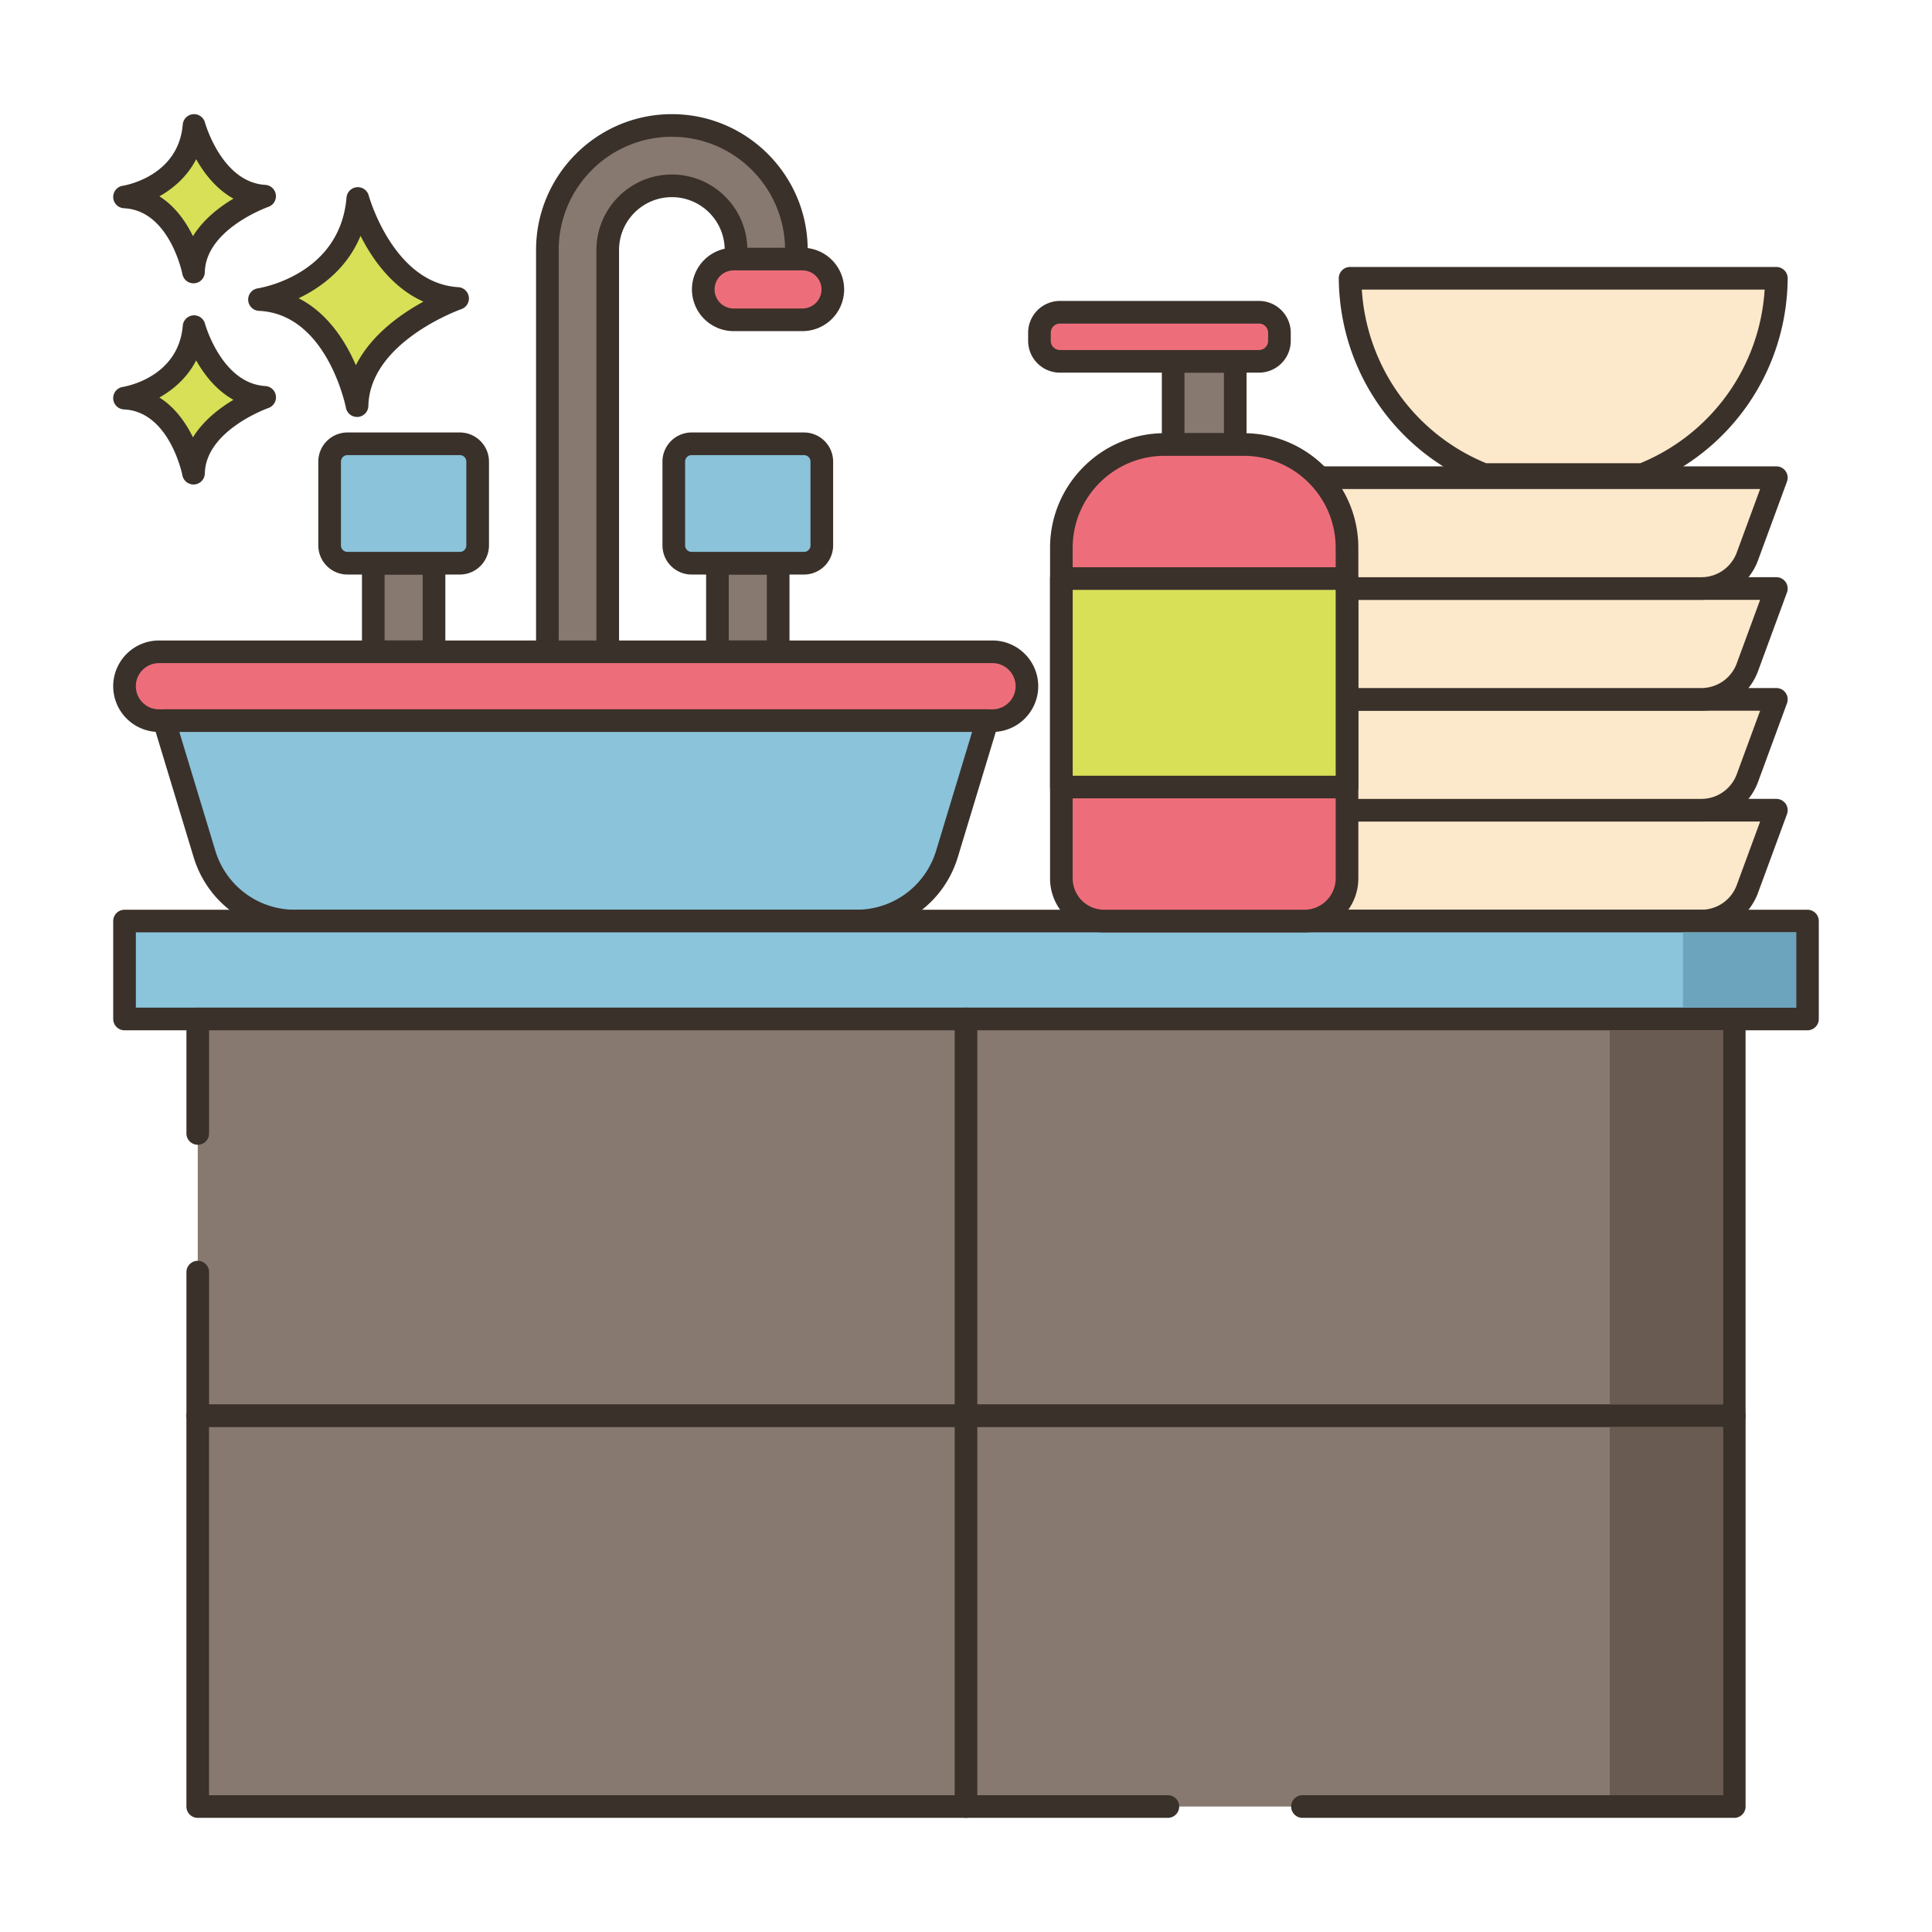 <svg xmlns="http://www.w3.org/2000/svg" version="1.1" xmlns:xlink="http://www.w3.org/1999/xlink" width="512" height="512" x="0" y="0" viewBox="0 0 256 256" style="enable-background:new 0 0 512 512" xml:space="preserve"><g><path fill="#d7e057" d="M47.411 26.302s3.408 12.659 13.222 13.246c0 0-13.1 4.525-13.321 14.202 0 0-2.579-13.572-12.925-14.059 0 .001 12.05-1.825 13.024-13.389z" opacity="1" data-original="#d7e057"/><path fill="#3a312a" d="M47.311 55.25a1.5 1.5 0 0 1-1.472-1.217c-.024-.124-2.495-12.418-11.523-12.843a1.5 1.5 0 0 1-.154-2.982c.441-.069 10.894-1.817 11.754-12.032a1.5 1.5 0 0 1 2.943-.265c.032.116 3.259 11.626 11.863 12.14a1.5 1.5 0 0 1 .402 2.915c-.121.042-12.118 4.311-12.313 12.819a1.498 1.498 0 0 1-1.5 1.465zM39.57 39.521c3.878 1.969 6.23 5.746 7.587 8.876 2.026-4.021 5.941-6.787 8.949-8.427-4.134-1.842-6.783-5.651-8.334-8.722-1.794 4.359-5.272 6.868-8.202 8.273z" opacity="1" data-original="#3a312a"/><path fill="#d7e057" d="M25.712 43.283s2.411 8.954 9.352 9.369c0 0-9.266 3.201-9.422 10.045 0 0-1.824-9.6-9.142-9.944 0 0 8.524-1.291 9.212-9.47z" opacity="1" data-original="#d7e057"/><path fill="#3a312a" d="M25.641 64.197a1.5 1.5 0 0 1-1.472-1.22c-.016-.082-1.704-8.442-7.739-8.726a1.5 1.5 0 0 1-.154-2.982c.296-.047 7.364-1.243 7.942-8.113a1.5 1.5 0 0 1 2.942-.267c.021.079 2.228 7.92 7.994 8.264a1.499 1.499 0 0 1 .4 2.915c-.081.028-8.282 2.953-8.413 8.662a1.501 1.501 0 0 1-1.5 1.467zM21.122 52.67c2.107 1.333 3.523 3.394 4.447 5.28 1.376-2.232 3.515-3.872 5.365-4.973-2.287-1.269-3.884-3.35-4.941-5.224-1.174 2.287-3.015 3.875-4.871 4.917z" opacity="1" data-original="#3a312a"/><path fill="#d7e057" d="M25.712 16.625s2.411 8.954 9.352 9.37c0 0-9.266 3.201-9.422 10.045 0 0-1.824-9.6-9.142-9.944 0 0 8.524-1.292 9.212-9.471z" opacity="1" data-original="#d7e057"/><path fill="#3a312a" d="M25.641 37.54a1.5 1.5 0 0 1-1.472-1.22c-.016-.082-1.704-8.442-7.739-8.726a1.5 1.5 0 0 1-.155-2.981c.296-.047 7.364-1.243 7.942-8.114a1.5 1.5 0 0 1 2.942-.266c.021.079 2.228 7.92 7.994 8.265a1.5 1.5 0 0 1 .4 2.915c-.081.028-8.282 2.952-8.413 8.662a1.501 1.501 0 0 1-1.499 1.465zm-4.519-11.528c2.107 1.333 3.523 3.395 4.447 5.28 1.376-2.232 3.515-3.872 5.365-4.972-2.287-1.269-3.884-3.35-4.941-5.224-1.174 2.286-3.015 3.875-4.871 4.916z" opacity="1" data-original="#3a312a"/><path fill="#fce8cb" d="M235.377 36.875c-.09 11.79-7.4 21.86-17.73 26h-21.02c-10.33-4.14-17.64-14.21-17.73-26z" opacity="1" data-original="#fce8cb"/><path fill="#3a312a" d="M217.646 64.375h-21.019c-.192 0-.381-.037-.558-.108-11.251-4.509-18.58-15.256-18.673-27.381a1.497 1.497 0 0 1 1.5-1.511h56.481a1.502 1.502 0 0 1 1.5 1.511c-.094 12.125-7.423 22.872-18.673 27.38a1.479 1.479 0 0 1-.558.109zm-20.726-3h20.434a26.634 26.634 0 0 0 16.47-23H180.45a26.633 26.633 0 0 0 16.47 23z" opacity="1" data-original="#3a312a"/><path fill="#fce8cb" d="m235.377 107.357-3.842 10.444a6.481 6.481 0 0 1-6.082 4.243h-53.397a6.48 6.48 0 0 1-6.082-4.243l-3.842-10.444z" opacity="1" data-original="#fce8cb"/><path fill="#3a312a" d="M225.452 123.545h-53.397a8.008 8.008 0 0 1-7.49-5.226l-3.842-10.443a1.501 1.501 0 0 1 1.408-2.019h73.246a1.501 1.501 0 0 1 1.408 2.019l-3.843 10.444a8.009 8.009 0 0 1-7.49 5.225zm-61.171-14.688 3.1 8.426a4.998 4.998 0 0 0 4.674 3.262h53.397a4.999 4.999 0 0 0 4.674-3.261l3.101-8.426h-68.946z" opacity="1" data-original="#3a312a"/><path fill="#fce8cb" d="m235.377 92.67-3.842 10.444a6.481 6.481 0 0 1-6.082 4.243h-53.397a6.48 6.48 0 0 1-6.082-4.243L162.13 92.67z" opacity="1" data-original="#fce8cb"/><path fill="#3a312a" d="M225.452 108.857h-53.397a8.008 8.008 0 0 1-7.49-5.226l-3.842-10.443a1.501 1.501 0 0 1 1.408-2.019h73.246a1.501 1.501 0 0 1 1.408 2.019l-3.843 10.444a8.009 8.009 0 0 1-7.49 5.225zM164.281 94.17l3.1 8.426a4.998 4.998 0 0 0 4.674 3.262h53.397a4.999 4.999 0 0 0 4.674-3.261l3.101-8.426h-68.946z" opacity="1" data-original="#3a312a"/><path fill="#fce8cb" d="m235.377 77.982-3.842 10.444a6.481 6.481 0 0 1-6.082 4.243h-53.397a6.48 6.48 0 0 1-6.082-4.243l-3.842-10.444z" opacity="1" data-original="#fce8cb"/><path fill="#3a312a" d="M225.452 94.17h-53.397a8.008 8.008 0 0 1-7.49-5.226l-3.842-10.443a1.501 1.501 0 0 1 1.408-2.019h73.246a1.501 1.501 0 0 1 1.408 2.019l-3.843 10.444a8.009 8.009 0 0 1-7.49 5.225zm-61.171-14.688 3.1 8.426a4.998 4.998 0 0 0 4.674 3.262h53.397a4.999 4.999 0 0 0 4.674-3.261l3.101-8.426h-68.946z" opacity="1" data-original="#3a312a"/><path fill="#fce8cb" d="m235.377 63.295-3.842 10.444a6.481 6.481 0 0 1-6.082 4.243h-53.397a6.48 6.48 0 0 1-6.082-4.243l-3.842-10.444z" opacity="1" data-original="#fce8cb"/><path fill="#3a312a" d="M225.452 79.482h-53.397a8.008 8.008 0 0 1-7.49-5.226l-3.842-10.443a1.5 1.5 0 0 1 1.408-2.018h73.246a1.501 1.501 0 0 1 1.408 2.018l-3.843 10.444a8.009 8.009 0 0 1-7.49 5.225zm-61.171-14.687 3.1 8.426a4.998 4.998 0 0 0 4.674 3.262h53.397a4.999 4.999 0 0 0 4.674-3.261l3.101-8.426h-68.946z" opacity="1" data-original="#3a312a"/><path fill="#87796f" d="M49.462 74.63h8.047v11.738h-8.047z" opacity="1" data-original="#87796f"/><path fill="#3a312a" d="M57.509 87.868h-8.047a1.5 1.5 0 0 1-1.5-1.5V74.63a1.5 1.5 0 0 1 1.5-1.5h8.047a1.5 1.5 0 0 1 1.5 1.5v11.738a1.5 1.5 0 0 1-1.5 1.5zm-6.547-3h5.047V76.13h-5.047z" opacity="1" data-original="#3a312a"/><path fill="#8ac3da" d="M60.933 74.631H46.038a2.36 2.36 0 0 1-2.36-2.36V61.165a2.36 2.36 0 0 1 2.361-2.361h14.894a2.36 2.36 0 0 1 2.36 2.361V72.27a2.36 2.36 0 0 1-2.36 2.361z" opacity="1" data-original="#8ac3da"/><path fill="#3a312a" d="M60.933 76.13H46.038a3.864 3.864 0 0 1-3.86-3.86V61.165a3.864 3.864 0 0 1 3.861-3.86h14.894a3.865 3.865 0 0 1 3.86 3.86V72.27a3.865 3.865 0 0 1-3.86 3.86zM46.039 60.304a.861.861 0 0 0-.861.86V72.27c0 .474.386.86.86.86h14.894a.86.86 0 0 0 .86-.86V61.165a.86.86 0 0 0-.86-.86H46.039z" opacity="1" data-original="#3a312a"/><path fill="#87796f" d="M95.063 74.63h8.047v11.738h-8.047z" opacity="1" data-original="#87796f"/><path fill="#3a312a" d="M103.111 87.868h-8.047a1.5 1.5 0 0 1-1.5-1.5V74.63a1.5 1.5 0 0 1 1.5-1.5h8.047a1.5 1.5 0 0 1 1.5 1.5v11.738a1.5 1.5 0 0 1-1.5 1.5zm-6.548-3h5.047V76.13h-5.047z" opacity="1" data-original="#3a312a"/><path fill="#8ac3da" d="M106.534 74.631H91.64a2.36 2.36 0 0 1-2.36-2.36V61.165a2.36 2.36 0 0 1 2.361-2.361h14.894a2.36 2.36 0 0 1 2.36 2.361V72.27a2.36 2.36 0 0 1-2.361 2.361z" opacity="1" data-original="#8ac3da"/><path fill="#3a312a" d="M106.534 76.13H91.64a3.864 3.864 0 0 1-3.86-3.86V61.165a3.864 3.864 0 0 1 3.86-3.86h14.895a3.865 3.865 0 0 1 3.86 3.86V72.27a3.866 3.866 0 0 1-3.861 3.86zM91.64 60.304a.86.86 0 0 0-.86.86V72.27c0 .474.386.86.86.86h14.895a.86.86 0 0 0 .86-.86V61.165a.86.86 0 0 0-.86-.86H91.64z" opacity="1" data-original="#3a312a"/><path fill="#87796f" d="M72.531 88.612a3.998 3.998 0 1 0 7.998 0v-55.49c0-4.686 3.812-8.498 8.498-8.498s8.498 3.812 8.498 8.498v2.706a4 4 0 0 0 7.998 0v-2.706c0-9.097-7.401-16.497-16.497-16.497s-16.497 7.4-16.497 16.497v55.49z" opacity="1" data-original="#87796f"/><path fill="#3a312a" d="M76.53 94.111a5.505 5.505 0 0 1-5.499-5.499v-55.49c0-9.924 8.073-17.997 17.997-17.997s17.997 8.073 17.997 17.997v2.705c0 3.032-2.467 5.499-5.499 5.499s-5.5-2.467-5.5-5.499v-2.705c0-3.859-3.14-6.999-6.999-6.999s-6.999 3.14-6.999 6.999v55.49a5.504 5.504 0 0 1-5.498 5.499zm12.498-75.986c-8.27 0-14.997 6.728-14.997 14.997v55.49c0 1.378 1.121 2.499 2.499 2.499s2.499-1.121 2.499-2.499v-55.49c0-5.513 4.485-9.999 9.999-9.999 5.513 0 9.999 4.485 9.999 9.999v2.705a2.502 2.502 0 0 0 2.5 2.499 2.502 2.502 0 0 0 2.499-2.499v-2.705c-.001-8.269-6.729-14.997-14.998-14.997z" opacity="1" data-original="#3a312a"/><path fill="#ed6e7a" d="M21.06 86.368a4.56 4.56 0 0 0 0 9.12h110.452a4.56 4.56 0 1 0 0-9.12z" opacity="1" data-original="#ed6e7a"/><path fill="#3a312a" d="M131.513 96.989H21.06a6.068 6.068 0 0 1-6.06-6.06 6.068 6.068 0 0 1 6.06-6.061h110.453a6.068 6.068 0 0 1 6.06 6.061 6.069 6.069 0 0 1-6.06 6.06zM21.06 87.868c-1.688 0-3.06 1.373-3.06 3.061s1.373 3.06 3.06 3.06h110.453c1.688 0 3.06-1.373 3.06-3.06s-1.372-3.061-3.06-3.061z" opacity="1" data-original="#3a312a"/><path fill="#8ac3da" d="m130.831 95.489-5.345 17.64a12.558 12.558 0 0 1-12.018 8.916H39.105a12.557 12.557 0 0 1-12.018-8.916l-5.346-17.64z" opacity="1" data-original="#8ac3da"/><path fill="#3a312a" d="M113.467 123.545H39.105c-6.238 0-11.645-4.011-13.454-9.981l-5.345-17.64a1.5 1.5 0 0 1 1.436-1.935h109.089a1.501 1.501 0 0 1 1.435 1.935l-5.346 17.64c-1.808 5.97-7.215 9.981-13.453 9.981zM23.764 96.989l4.759 15.705a10.995 10.995 0 0 0 10.583 7.851h74.362c4.907 0 9.16-3.155 10.582-7.851l4.759-15.705z" opacity="1" data-original="#3a312a"/><path fill="#ed6e7a" d="M106.33 42.376h-9.12a4.024 4.024 0 1 1 0-8.048h9.12a4.024 4.024 0 1 1 0 8.048z" opacity="1" data-original="#ed6e7a"/><path fill="#3a312a" d="M106.33 43.876h-9.12a5.53 5.53 0 0 1-5.524-5.523 5.53 5.53 0 0 1 5.524-5.524h9.12a5.53 5.53 0 0 1 5.524 5.524 5.531 5.531 0 0 1-5.524 5.523zm-9.121-8.047c-1.392 0-2.524 1.132-2.524 2.524s1.132 2.523 2.524 2.523h9.12a2.526 2.526 0 0 0 2.524-2.523 2.527 2.527 0 0 0-2.524-2.524z" opacity="1" data-original="#3a312a"/><path fill="#8ac5dc" d="M16.5 122.045h223v12.974h-223z" opacity="1" data-original="#8ac5dc"/><path fill="#3a312a" d="M239.5 136.519h-223a1.5 1.5 0 0 1-1.5-1.5v-12.974a1.5 1.5 0 0 1 1.5-1.5h223a1.5 1.5 0 0 1 1.5 1.5v12.974a1.5 1.5 0 0 1-1.5 1.5zm-221.5-3h220v-9.974H18z" opacity="1" data-original="#3a312a"/><path fill="#87796f" d="M26.203 168.562V187.6h203.594v-52.58H26.203v15.168z" opacity="1" data-original="#87796f"/><path fill="#3a312a" d="M229.798 189.1H26.203a1.5 1.5 0 0 1-1.5-1.5v-19.037a1.5 1.5 0 1 1 3 0V186.1h200.595v-49.58H27.703v13.667a1.5 1.5 0 1 1-3 0V135.02a1.5 1.5 0 0 1 1.5-1.5h203.595a1.5 1.5 0 0 1 1.5 1.5v52.58a1.5 1.5 0 0 1-1.5 1.5z" opacity="1" data-original="#3a312a"/><path fill="#87796f" d="M172.584 239.375H229.8V187.6H26.2v51.775h128.549z" opacity="1" data-original="#87796f"/><path fill="#3a312a" d="M229.8 240.875h-57.216a1.5 1.5 0 1 1 0-3H228.3V189.1H27.7v48.775h127.049a1.5 1.5 0 1 1 0 3H26.2a1.5 1.5 0 0 1-1.5-1.5V187.6a1.5 1.5 0 0 1 1.5-1.5h203.6a1.5 1.5 0 0 1 1.5 1.5v51.775a1.5 1.5 0 0 1-1.5 1.5z" opacity="1" data-original="#3a312a"/><path fill="#3a312a" d="M128 240.875a1.5 1.5 0 0 1-1.5-1.5V135.014a1.5 1.5 0 1 1 3 0v104.361a1.5 1.5 0 0 1-1.5 1.5z" opacity="1" data-original="#3a312a"/><path fill="#87796f" d="M155.45 47.879h8.224V58.9h-8.224z" opacity="1" data-original="#87796f"/><path fill="#3a312a" d="M163.674 60.4h-8.225a1.5 1.5 0 0 1-1.5-1.5V47.879a1.5 1.5 0 0 1 1.5-1.5h8.225a1.5 1.5 0 0 1 1.5 1.5V58.9a1.5 1.5 0 0 1-1.5 1.5zm-6.725-3h5.225v-8.021h-5.225z" opacity="1" data-original="#3a312a"/><path fill="#ed6e7a" d="M166.819 47.879h-26.372a2.713 2.713 0 0 1-2.713-2.713v-1.078a2.713 2.713 0 0 1 2.713-2.713h26.372a2.713 2.713 0 0 1 2.713 2.713v1.078a2.713 2.713 0 0 1-2.713 2.713z" opacity="1" data-original="#ed6e7a"/><path fill="#3a312a" d="M166.818 49.379h-26.371a4.219 4.219 0 0 1-4.214-4.213v-1.078a4.219 4.219 0 0 1 4.214-4.213h26.371a4.219 4.219 0 0 1 4.214 4.213v1.078a4.218 4.218 0 0 1-4.214 4.213zm-26.371-6.504c-.669 0-1.214.544-1.214 1.213v1.078c0 .669.545 1.213 1.214 1.213h26.371c.669 0 1.214-.544 1.214-1.213v-1.078c0-.669-.545-1.213-1.214-1.213z" opacity="1" data-original="#3a312a"/><path fill="#ed6e7a" d="M164.805 58.9h-10.488c-7.555 0-13.68 6.125-13.68 13.68v43.812a5.653 5.653 0 0 0 5.653 5.653h26.542a5.653 5.653 0 0 0 5.653-5.653V72.58c0-7.555-6.124-13.68-13.68-13.68z" opacity="1" data-original="#ed6e7a"/><path fill="#3a312a" d="M172.833 123.545h-26.542c-3.944 0-7.153-3.209-7.153-7.153V72.58c0-8.37 6.81-15.18 15.181-15.18h10.487c8.37 0 15.18 6.81 15.18 15.18v43.812c-.001 3.944-3.21 7.153-7.153 7.153zM154.318 60.4c-6.717 0-12.181 5.464-12.181 12.18v43.812a4.158 4.158 0 0 0 4.153 4.153h26.542a4.157 4.157 0 0 0 4.152-4.153V72.58c0-6.716-5.464-12.18-12.18-12.18z" opacity="1" data-original="#3a312a"/><path fill="#d7e057" d="M140.638 76.659h37.847v27.628h-37.847z" opacity="1" data-original="#d7e057"/><path fill="#3a312a" d="M178.485 105.787h-37.848a1.5 1.5 0 0 1-1.5-1.5V76.659a1.5 1.5 0 0 1 1.5-1.5h37.848a1.5 1.5 0 0 1 1.5 1.5v27.628a1.5 1.5 0 0 1-1.5 1.5zm-36.347-3h34.848V78.159h-34.848z" opacity="1" data-original="#3a312a"/><path fill="#6da4bd" d="M223 123.545h15v9.97h-15z" opacity="1" data-original="#6da4bd"/><g fill="#695b51"><path d="M213.3 136.525h15v49.57h-15zM213.3 189.095h15v48.78h-15z" fill="#695b51" opacity="1" data-original="#695b51"/></g></g></svg>